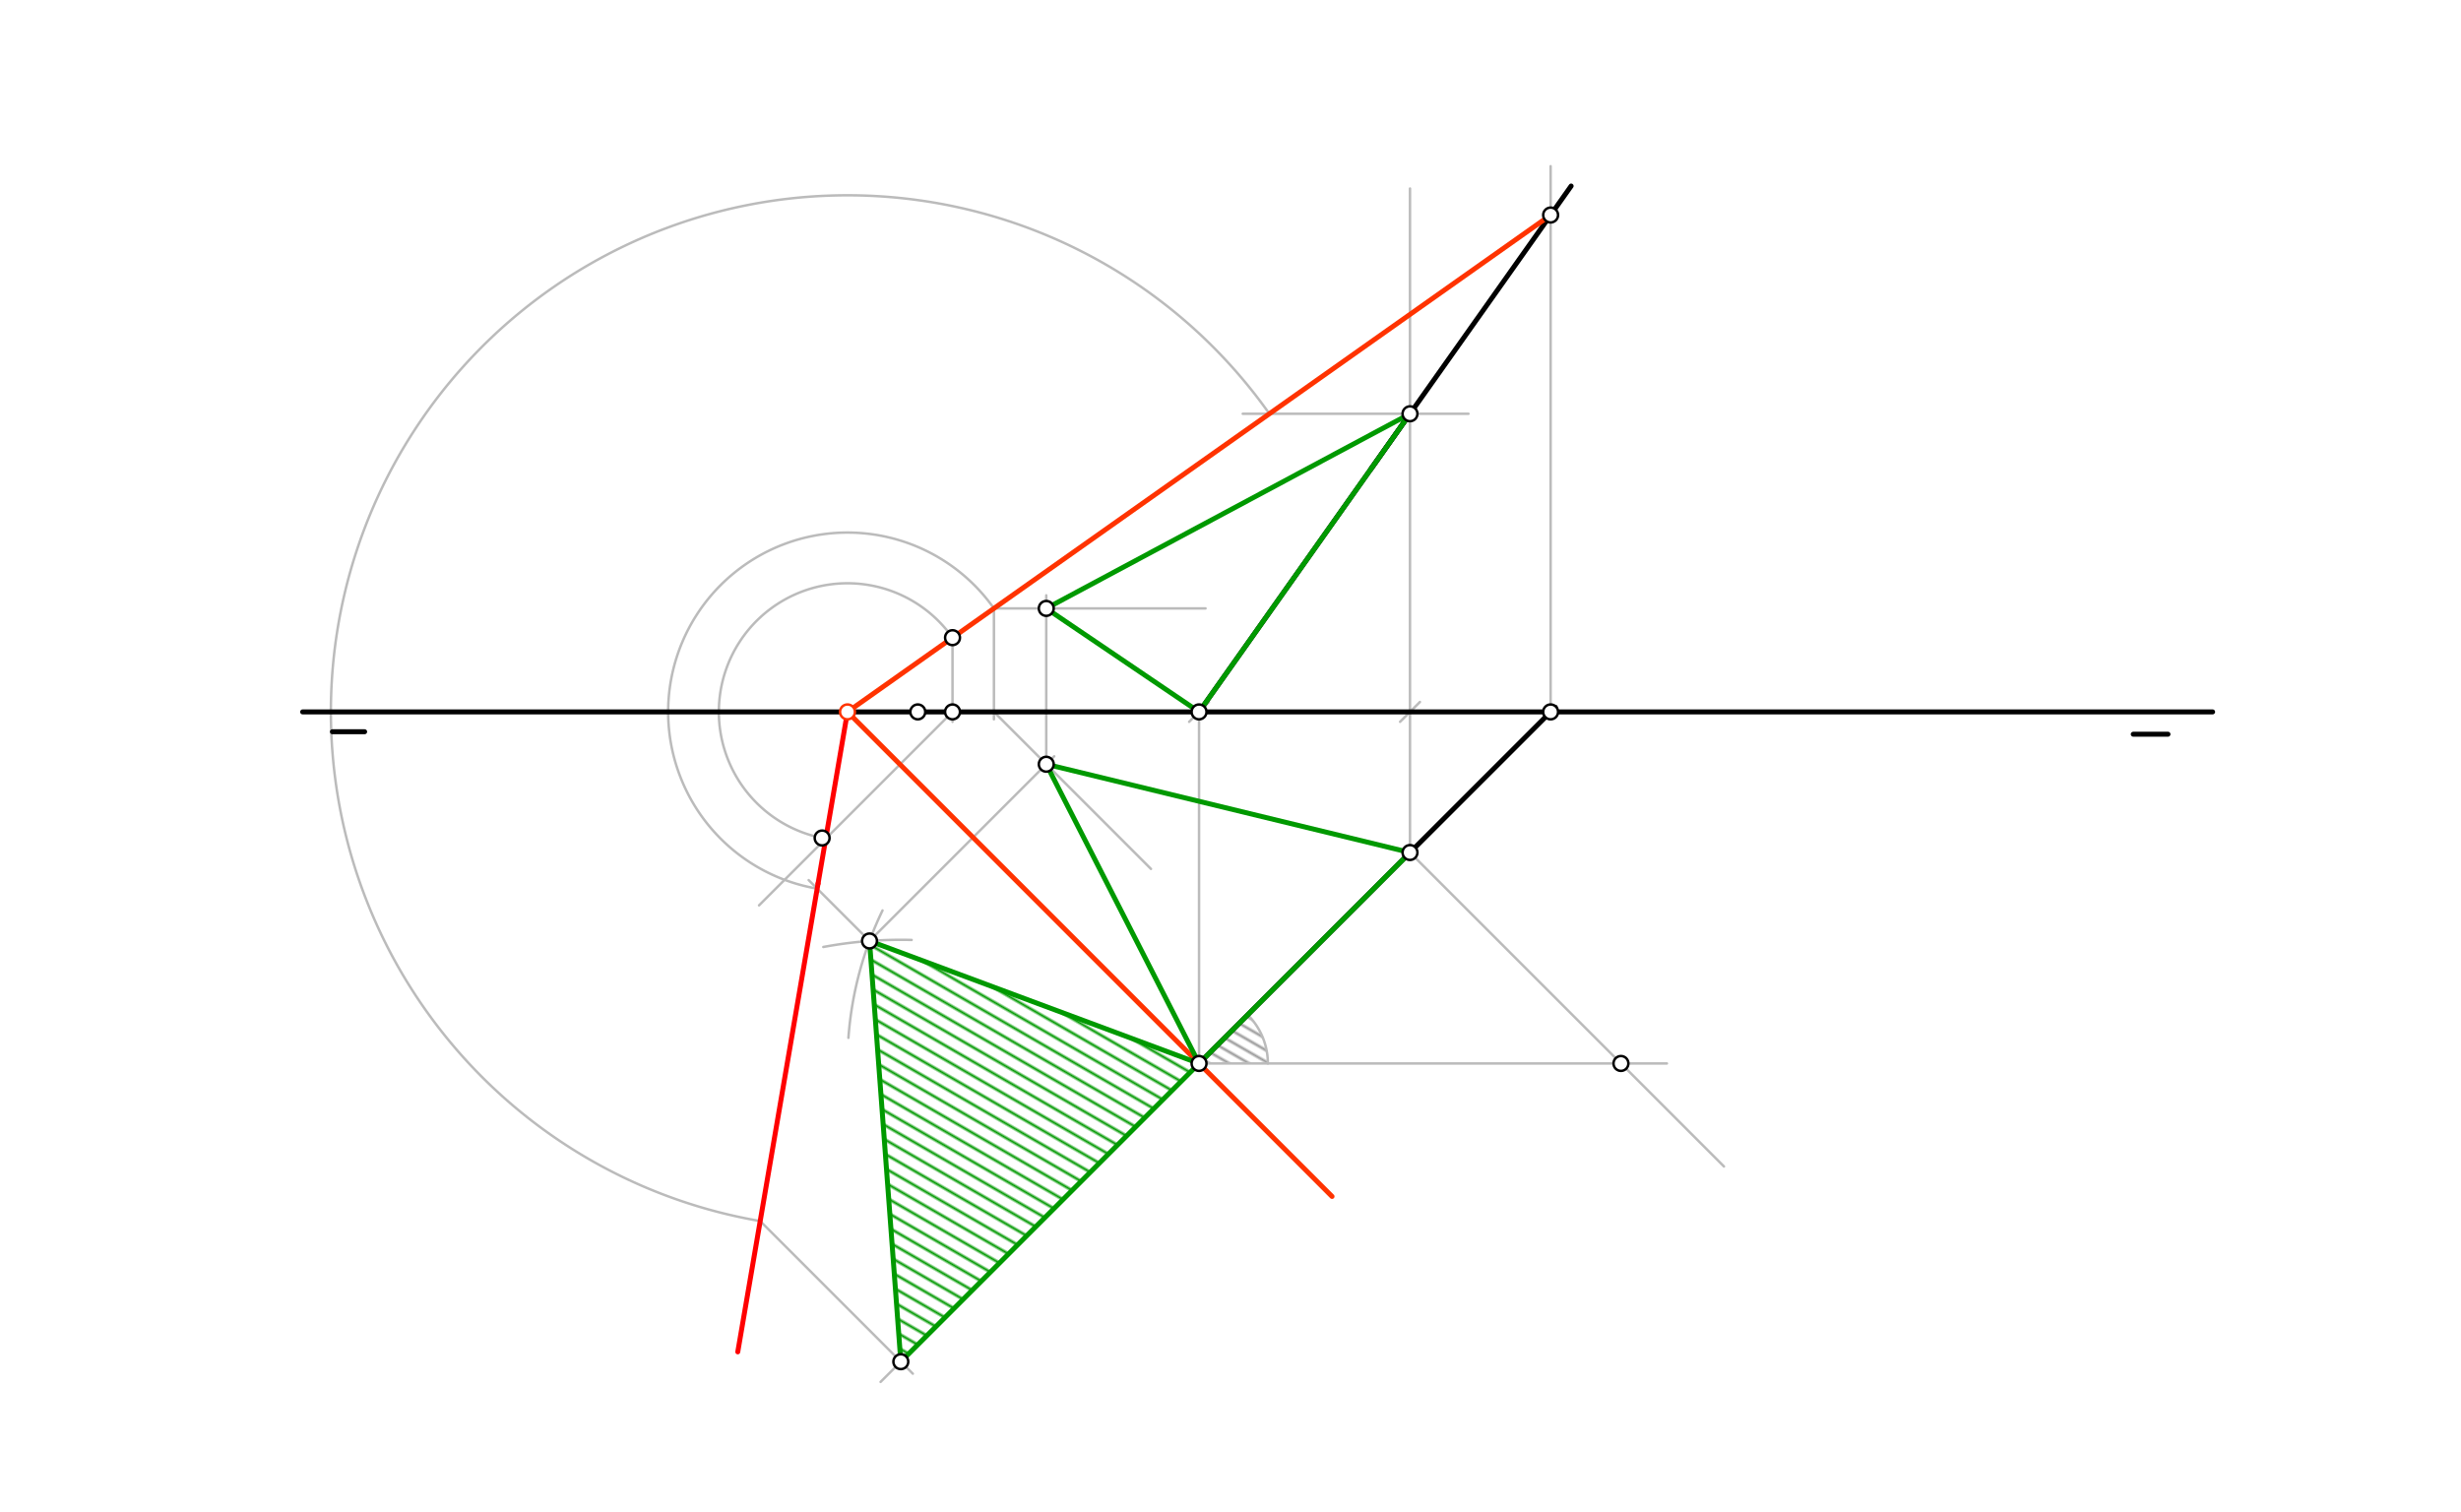 <svg xmlns="http://www.w3.org/2000/svg" class="svg--1it" height="100%" preserveAspectRatio="xMidYMid meet" viewBox="0 0 992.126 609.449" width="100%"><defs><marker id="marker-arrow" markerHeight="16" markerUnits="userSpaceOnUse" markerWidth="24" orient="auto-start-reverse" refX="24" refY="4" viewBox="0 0 24 8"><path d="M 0 0 L 24 4 L 0 8 z" stroke="inherit"></path></marker></defs><g class="aux-layer--1FB"><g class="element--2qn"><defs><pattern height="4" id="fill_46_fzez15__pattern-stripes" patternTransform="rotate(-150)" patternUnits="userSpaceOnUse" width="4"><rect fill="#999999" height="1" transform="translate(0,0)" width="4"></rect></pattern></defs><g fill="url(#fill_46_fzez15__pattern-stripes)"><path d="M 483.386 428.732 L 502 410.118 L 503 409.118 A 27.739 27.739 0 0 1 511.124 428.732 L 483.386 428.732 Z" stroke="none"></path></g></g><g class="element--2qn"><defs><pattern height="5" id="fill_73_1pp03l__pattern-stripes" patternTransform="rotate(-150)" patternUnits="userSpaceOnUse" width="5"><rect fill="#009900" height="1" transform="translate(0,0)" width="5"></rect></pattern></defs><g fill="url(#fill_73_1pp03l__pattern-stripes)"><path d="M 483.386 428.732 L 363.159 548.959 L 350.535 379.349 L 483.386 428.732 Z" stroke="none"></path></g></g><g class="element--2qn"><line stroke="#bbbbbb" stroke-dasharray="none" stroke-linecap="round" stroke-width="1" x1="370" x2="483.386" y1="287" y2="287"></line><path d="M487.386,283 l-8,8" stroke="#bbbbbb" stroke-linecap="round" stroke-width="1" transform="rotate(180, 483.386, 287)"></path></g><g class="element--2qn"><line stroke="#bbbbbb" stroke-dasharray="none" stroke-linecap="round" stroke-width="1" x1="483.386" x2="483.386" y1="287" y2="428.732"></line></g><g class="element--2qn"><line stroke="#bbbbbb" stroke-dasharray="none" stroke-linecap="round" stroke-width="1" x1="370" x2="568.425" y1="287" y2="287"></line><path d="M572.425,283 l-8,8" stroke="#bbbbbb" stroke-linecap="round" stroke-width="1" transform="rotate(180, 568.425, 287)"></path></g><g class="element--2qn"><line stroke="#bbbbbb" stroke-dasharray="none" stroke-linecap="round" stroke-width="1" x1="568.425" x2="568.425" y1="287" y2="343.693"></line></g><g class="element--2qn"><line stroke="#bbbbbb" stroke-dasharray="none" stroke-linecap="round" stroke-width="1" x1="568.425" x2="568.425" y1="287" y2="76"></line></g><g class="element--2qn"><line stroke="#bbbbbb" stroke-dasharray="none" stroke-linecap="round" stroke-width="1" x1="568.425" x2="695" y1="343.693" y2="470.268"></line></g><g class="element--2qn"><line stroke="#bbbbbb" stroke-dasharray="none" stroke-linecap="round" stroke-width="1" x1="483.386" x2="672" y1="428.732" y2="428.732"></line></g><g class="element--2qn"><path d="M 503 409.118 A 27.739 27.739 0 0 1 511.124 428.732" fill="none" stroke="#bbbbbb" stroke-dasharray="none" stroke-linecap="round" stroke-width="1"></path></g><g class="element--2qn"><line stroke="#bbbbbb" stroke-dasharray="none" stroke-linecap="round" stroke-width="1" x1="625.118" x2="625.118" y1="287" y2="67"></line></g><g class="element--2qn"><line stroke="#bbbbbb" stroke-dasharray="none" stroke-linecap="round" stroke-width="1" x1="384" x2="384" y1="257.075" y2="291"></line></g><g class="element--2qn"><line stroke="#bbbbbb" stroke-dasharray="none" stroke-linecap="round" stroke-width="1" x1="384" x2="306" y1="287" y2="365"></line></g><g class="element--2qn"><path d="M 384 257.075 A 51.853 51.853 0 1 0 331.435 337.836" fill="none" stroke="#bbbbbb" stroke-dasharray="none" stroke-linecap="round" stroke-width="1"></path></g><g class="element--2qn"><line stroke="#bbbbbb" stroke-dasharray="none" stroke-linecap="round" stroke-width="1" x1="536" x2="601" y1="287" y2="287"></line></g><g class="element--2qn"><line stroke="#bbbbbb" stroke-dasharray="none" stroke-linecap="round" stroke-width="1" x1="592" x2="501" y1="166.811" y2="166.811"></line></g><g class="element--2qn"><path d="M 511.732 166.811 A 208.26 208.26 0 1 0 306.467 492.266" fill="none" stroke="#bbbbbb" stroke-dasharray="none" stroke-linecap="round" stroke-width="1"></path></g><g class="element--2qn"><line stroke="#bbbbbb" stroke-dasharray="none" stroke-linecap="round" stroke-width="1" x1="306.467" x2="368" y1="492.266" y2="553.799"></line></g><g class="element--2qn"><line stroke="#bbbbbb" stroke-dasharray="none" stroke-linecap="round" stroke-width="1" x1="568.425" x2="355" y1="343.693" y2="557.118"></line></g><g class="element--2qn"><path d="M 355.776 367.059 A 141.732 141.732 0 0 0 342.031 418.393" fill="none" stroke="#bbbbbb" stroke-dasharray="none" stroke-linecap="round" stroke-width="1"></path></g><g class="element--2qn"><path d="M 367.514 378.936 A 170.079 170.079 0 0 0 331.911 381.775" fill="none" stroke="#bbbbbb" stroke-dasharray="none" stroke-linecap="round" stroke-width="1"></path></g><g class="element--2qn"><line stroke="#bbbbbb" stroke-dasharray="none" stroke-linecap="round" stroke-width="1" x1="350.535" x2="326" y1="379.349" y2="354.814"></line></g><g class="element--2qn"><path d="M 329.439 358.253 A 72.293 72.293 0 1 1 400.692 245.279" fill="none" stroke="#bbbbbb" stroke-dasharray="none" stroke-linecap="round" stroke-width="1"></path></g><g class="element--2qn"><line stroke="#bbbbbb" stroke-dasharray="none" stroke-linecap="round" stroke-width="1" x1="400.692" x2="486" y1="245.279" y2="245.279"></line></g><g class="element--2qn"><line stroke="#bbbbbb" stroke-dasharray="none" stroke-linecap="round" stroke-width="1" x1="400.692" x2="400.692" y1="245.279" y2="290"></line></g><g class="element--2qn"><line stroke="#bbbbbb" stroke-dasharray="none" stroke-linecap="round" stroke-width="1" x1="400.692" x2="464" y1="287" y2="350.308"></line></g><g class="element--2qn"><line stroke="#bbbbbb" stroke-dasharray="none" stroke-linecap="round" stroke-width="1" x1="350.535" x2="425" y1="379.349" y2="304.884"></line></g><g class="element--2qn"><line stroke="#bbbbbb" stroke-dasharray="none" stroke-linecap="round" stroke-width="1" x1="421.788" x2="421.788" y1="308.096" y2="240"></line></g></g><g class="main-layer--3Vd"><g class="element--2qn"><line stroke="#000000" stroke-dasharray="none" stroke-linecap="round" stroke-width="2" x1="122" x2="892" y1="287" y2="287"></line></g><g class="element--2qn"><line stroke="#000000" stroke-dasharray="none" stroke-linecap="round" stroke-width="2" x1="134" x2="147" y1="295" y2="295"></line></g><g class="element--2qn"><line stroke="#000000" stroke-dasharray="none" stroke-linecap="round" stroke-width="2" x1="860" x2="874" y1="296" y2="296"></line></g><g class="element--2qn"><line stroke="#000000" stroke-dasharray="none" stroke-linecap="round" stroke-width="2" x1="483.386" x2="568.425" y1="428.732" y2="343.693"></line></g><g class="element--2qn"><line stroke="#000000" stroke-dasharray="none" stroke-linecap="round" stroke-width="2" x1="483.386" x2="568.425" y1="287" y2="166.811"></line></g><g class="element--2qn"><line stroke="#000000" stroke-dasharray="none" stroke-linecap="round" stroke-width="2" x1="568.425" x2="627" y1="343.693" y2="285.118"></line></g><g class="element--2qn"><line stroke="#000000" stroke-dasharray="none" stroke-linecap="round" stroke-width="2" x1="552.725" x2="633.386" y1="189" y2="75"></line></g><g class="element--2qn"><line stroke="#ff3300" stroke-dasharray="none" stroke-linecap="round" stroke-width="2" x1="537" x2="340" y1="482.346" y2="285.346"></line></g><g class="element--2qn"><line stroke="#ff3300" stroke-dasharray="none" stroke-linecap="round" stroke-width="2" x1="341.654" x2="625.118" y1="287" y2="86.685"></line></g><g class="element--2qn"><line stroke="#ff0000" stroke-dasharray="none" stroke-linecap="round" stroke-width="2" x1="341.654" x2="329.789" y1="287" y2="356.211"></line></g><g class="element--2qn"><line stroke="#ff0000" stroke-dasharray="none" stroke-linecap="round" stroke-width="2" x1="329.789" x2="297.427" y1="356.211" y2="545"></line></g><g class="element--2qn"><line stroke="#009900" stroke-dasharray="none" stroke-linecap="round" stroke-width="2" x1="483.386" x2="363.159" y1="428.732" y2="548.959"></line></g><g class="element--2qn"><line stroke="#009900" stroke-dasharray="none" stroke-linecap="round" stroke-width="2" x1="363.159" x2="350.535" y1="548.959" y2="379.349"></line></g><g class="element--2qn"><line stroke="#009900" stroke-dasharray="none" stroke-linecap="round" stroke-width="2" x1="350.535" x2="483.386" y1="379.349" y2="428.732"></line></g><g class="element--2qn"><line stroke="#009900" stroke-dasharray="none" stroke-linecap="round" stroke-width="2" x1="483.386" x2="568.425" y1="428.732" y2="343.693"></line></g><g class="element--2qn"><line stroke="#009900" stroke-dasharray="none" stroke-linecap="round" stroke-width="2" x1="568.425" x2="421.788" y1="343.693" y2="308.096"></line></g><g class="element--2qn"><line stroke="#009900" stroke-dasharray="none" stroke-linecap="round" stroke-width="2" x1="421.788" x2="483.386" y1="308.096" y2="428.732"></line></g><g class="element--2qn"><line stroke="#009900" stroke-dasharray="none" stroke-linecap="round" stroke-width="2" x1="483.386" x2="568.425" y1="287" y2="166.811"></line></g><g class="element--2qn"><line stroke="#009900" stroke-dasharray="none" stroke-linecap="round" stroke-width="2" x1="568.425" x2="421.788" y1="166.811" y2="245.279"></line></g><g class="element--2qn"><line stroke="#009900" stroke-dasharray="none" stroke-linecap="round" stroke-width="2" x1="421.788" x2="483.386" y1="245.279" y2="287"></line></g><g class="element--2qn"><circle cx="370" cy="287" r="3" stroke="#000000" stroke-width="1" fill="#ffffff"></circle>}</g><g class="element--2qn"><circle cx="483.386" cy="287" r="3" stroke="#000000" stroke-width="1" fill="#ffffff"></circle>}</g><g class="element--2qn"><circle cx="483.386" cy="428.732" r="3" stroke="#000000" stroke-width="1" fill="#ffffff"></circle>}</g><g class="element--2qn"><circle cx="568.425" cy="343.693" r="3" stroke="#000000" stroke-width="1" fill="#ffffff"></circle>}</g><g class="element--2qn"><circle cx="653.465" cy="428.732" r="3" stroke="#000000" stroke-width="1" fill="#ffffff"></circle>}</g><g class="element--2qn"><circle cx="568.425" cy="166.811" r="3" stroke="#000000" stroke-width="1" fill="#ffffff"></circle>}</g><g class="element--2qn"><circle cx="625.118" cy="287" r="3" stroke="#000000" stroke-width="1" fill="#ffffff"></circle>}</g><g class="element--2qn"><circle cx="625.118" cy="86.685" r="3" stroke="#000000" stroke-width="1" fill="#ffffff"></circle>}</g><g class="element--2qn"><circle cx="341.654" cy="287" r="3" stroke="#ff3300" stroke-width="1" fill="#ffffff"></circle>}</g><g class="element--2qn"><circle cx="384" cy="257.075" r="3" stroke="#000000" stroke-width="1" fill="#ffffff"></circle>}</g><g class="element--2qn"><circle cx="384" cy="287" r="3" stroke="#000000" stroke-width="1" fill="#ffffff"></circle>}</g><g class="element--2qn"><circle cx="331.435" cy="337.836" r="3" stroke="#000000" stroke-width="1" fill="#ffffff"></circle>}</g><g class="element--2qn"><circle cx="363.159" cy="548.959" r="3" stroke="#000000" stroke-width="1" fill="#ffffff"></circle>}</g><g class="element--2qn"><circle cx="350.535" cy="379.349" r="3" stroke="#000000" stroke-width="1" fill="#ffffff"></circle>}</g><g class="element--2qn"><circle cx="421.788" cy="308.096" r="3" stroke="#000000" stroke-width="1" fill="#ffffff"></circle>}</g><g class="element--2qn"><circle cx="421.788" cy="245.279" r="3" stroke="#000000" stroke-width="1" fill="#ffffff"></circle>}</g></g><g class="snaps-layer--2PT"></g><g class="temp-layer--rAP"></g></svg>